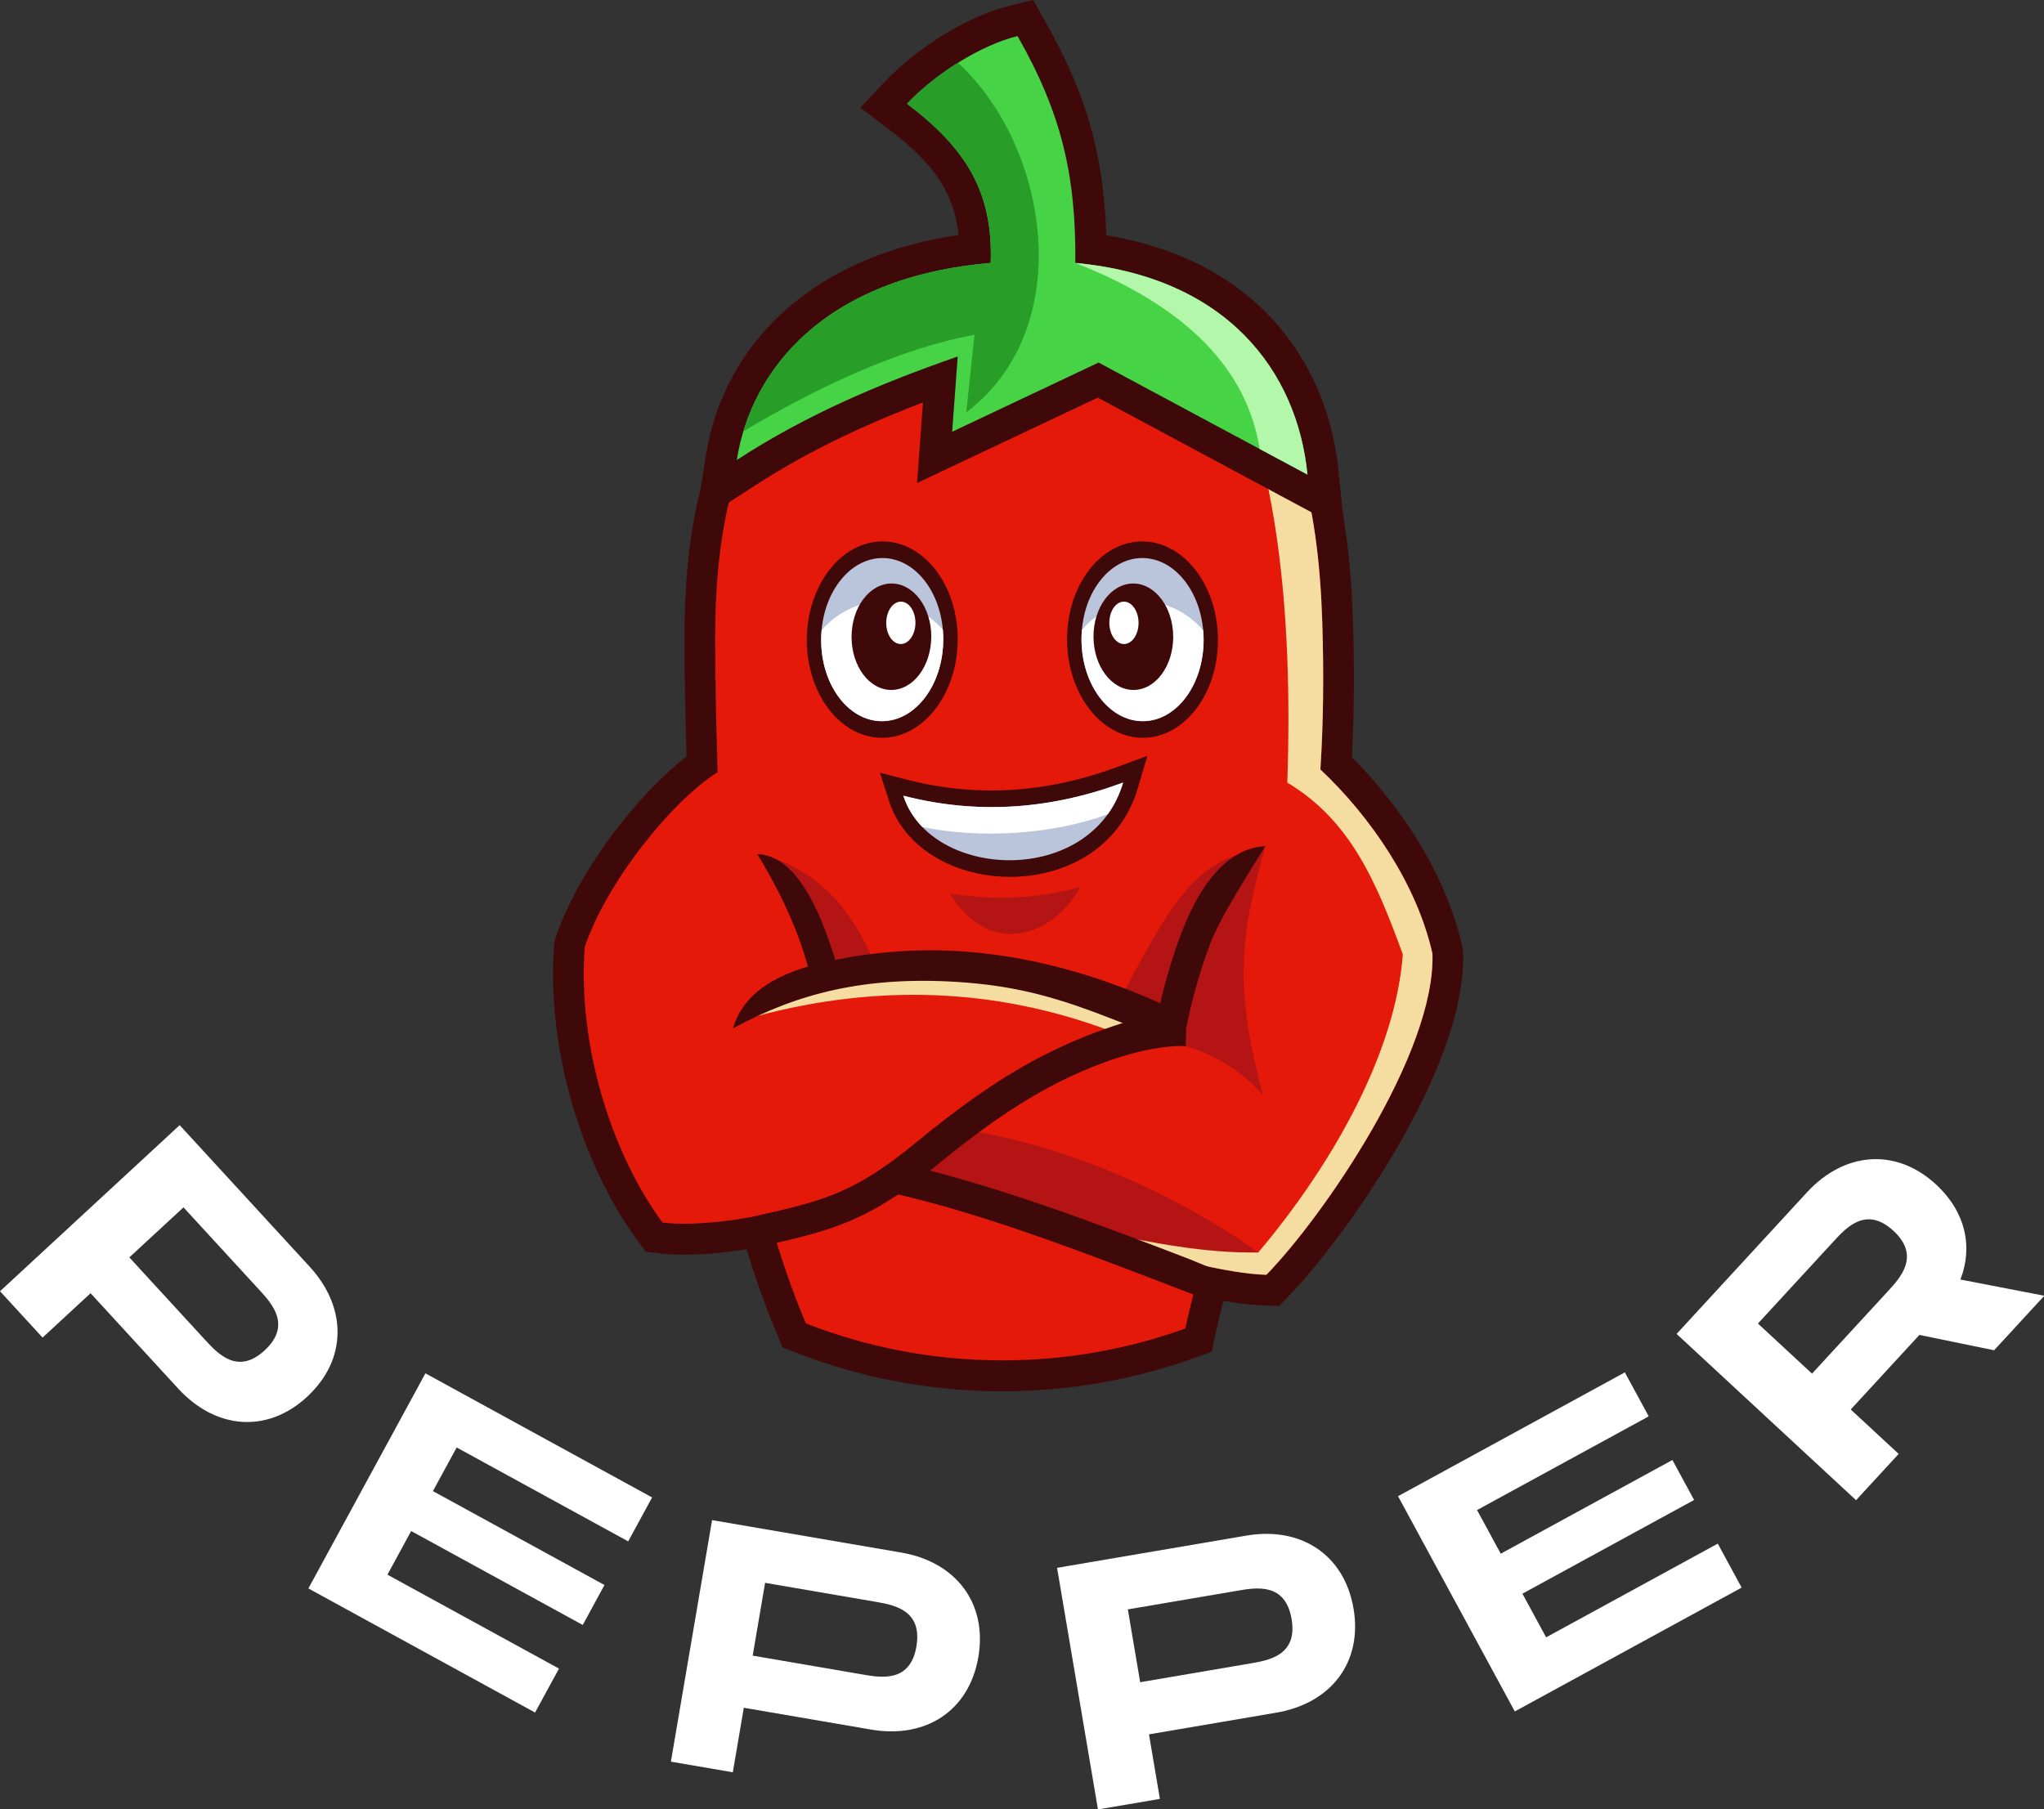 <?xml version="1.0" encoding="UTF-8" standalone="no"?>
<!-- Created with Inkscape (http://www.inkscape.org/) -->

<svg
   width="132.181mm"
   height="117.016mm"
   viewBox="0 0 132.181 117.016"
   version="1.1"
   id="svg5"
   inkscape:export-filename="logo-pepper.svg"
   inkscape:export-xdpi="400"
   inkscape:export-ydpi="400"
   xmlns:inkscape="http://www.inkscape.org/namespaces/inkscape"
   xmlns:sodipodi="http://sodipodi.sourceforge.net/DTD/sodipodi-0.dtd"
   xmlns="http://www.w3.org/2000/svg"
   xmlns:svg="http://www.w3.org/2000/svg">
  <rect x="0" y="0" width="132.181" height="117.016" fill="#333333" stroke="none"/>
  <sodipodi:namedview
     id="namedview7"
     pagecolor="#ffffff"
     bordercolor="#666666"
     borderopacity="1.0"
     inkscape:showpageshadow="2"
     inkscape:pageopacity="0.0"
     inkscape:pagecheckerboard="0"
     inkscape:deskcolor="#d1d1d1"
     inkscape:document-units="mm"
     showgrid="false"
     inkscape:zoom="1.1893044"
     inkscape:cx="-37.41683"
     inkscape:cy="262.33822"
     inkscape:window-width="1920"
     inkscape:window-height="1131"
     inkscape:window-x="0"
     inkscape:window-y="0"
     inkscape:window-maximized="1"
     inkscape:current-layer="g337" />
  <defs
     id="defs2">
    <clipPath
       id="clip0_248_5552-3">
      <rect
         width="114"
         height="99"
         fill="#ffffff"
         id="rect339"
         x="0"
         y="0" />
    </clipPath>
  </defs>
  <g
     inkscape:label="Calque 1"
     inkscape:groupmode="layer"
     id="layer1"
     transform="translate(-66.543,-88.224)">
    <g
       clip-path="url(#clip0_248_5552-3)"
       id="g337"
       transform="matrix(1.213,0,0,1.213,62.443,88.224)">
      <path
         d="m 43.142,33.953 c 0.003,1.32 0.014,2.364 0.035,3.458 0.021,1.048 0.052,2.193 0.094,3.715 l 0.026,0.935 -0.782,0.499 c -1.133,0.723 -2.515,2.123 -3.746,3.746 -1.12,1.476 -2.085,3.095 -2.594,4.513 -0.142,2.308 0.174,4.713 0.809,6.961 0.617,2.185 1.528,4.204 2.604,5.824 0.49,0.012 1.046,-0.011 1.616,-0.061 1.005,-0.088 1.995,-0.25 2.73,-0.44 l 1.564,-0.403 0.424,1.561 c 0.274,1.01 0.567,1.98 0.881,2.902 0.248,0.732 0.508,1.438 0.779,2.115 1.355,0.492 2.758,0.879 4.198,1.149 1.619,0.305 3.303,0.464 5.04,0.464 1.605,0 3.17,-0.138 4.683,-0.401 1.265,-0.221 2.492,-0.524 3.673,-0.906 0.068,-0.282 0.14,-0.57 0.216,-0.864 0.158,-0.609 0.317,-1.179 0.477,-1.719 l 0.43,-1.454 1.474,0.309 c 0.56,0.117 1.137,0.236 1.659,0.32 0.272,0.044 0.539,0.081 0.799,0.109 1.669,-1.857 3.974,-5.043 5.682,-8.344 1.284,-2.483 2.21,-4.979 2.204,-6.886 -0.356,-1.503 -1.028,-3.009 -1.889,-4.425 -1.005,-1.654 -2.262,-3.167 -3.576,-4.403 l -0.562,-0.529 0.049,-0.771 c 0.079,-1.237 0.126,-2.468 0.142,-3.706 0.016,-1.275 0.002,-2.609 -0.043,-4.017 -0.138,-4.326 -0.766,-8.524 -2.766,-11.567 -1.912,-2.908 -5.207,-4.834 -10.779,-4.886 -6.322,-0.059 -10.202,1.894 -12.472,4.963 -2.329,3.151 -3.087,7.559 -3.079,12.24 z m -3.235,3.523 c -0.021,-1.09 -0.033,-2.151 -0.035,-3.523 -0.01,-5.312 0.907,-10.39 3.72,-14.195 2.872,-3.886 7.601,-6.359 15.127,-6.289 6.848,0.064 10.992,2.574 13.485,6.366 2.405,3.658 3.151,8.423 3.305,13.265 0.046,1.435 0.06,2.816 0.043,4.158 -0.014,1.094 -0.047,2.13 -0.098,3.116 1.31,1.316 2.55,2.866 3.57,4.544 1.062,1.747 1.891,3.646 2.322,5.586 l 0.034,0.152 0.005,0.157 c 0.077,2.55 -1.019,5.654 -2.56,8.633 -2.041,3.947 -4.905,7.775 -6.754,9.674 l -0.501,0.515 -0.711,-0.019 c -0.643,-0.018 -1.295,-0.093 -1.939,-0.197 -0.106,-0.017 -0.21,-0.035 -0.313,-0.052 -0.016,0.059 -0.031,0.119 -0.047,0.178 -0.131,0.504 -0.26,1.047 -0.386,1.638 l -0.191,0.892 -0.861,0.311 c -1.643,0.593 -3.338,1.047 -5.068,1.349 -1.708,0.297 -3.457,0.453 -5.235,0.453 -1.913,0 -3.8,-0.182 -5.643,-0.528 -1.88,-0.354 -3.696,-0.879 -5.431,-1.559 l -0.639,-0.25 -0.272,-0.644 c -0.422,-0.999 -0.799,-1.995 -1.136,-2.985 -0.183,-0.539 -0.356,-1.076 -0.518,-1.612 -0.554,0.092 -1.131,0.167 -1.694,0.217 -1.066,0.094 -2.132,0.108 -2.986,7e-4 l -0.696,-0.088 -0.419,-0.568 c -1.495,-2.025 -2.753,-4.655 -3.556,-7.5 -0.75,-2.657 -1.112,-5.52 -0.911,-8.276 l 0.014,-0.19 0.07,-0.209 c 0.61,-1.836 1.798,-3.88 3.164,-5.681 1.199,-1.58 2.559,-3.007 3.812,-3.977 -0.029,-1.069 -0.052,-1.958 -0.07,-2.858 z"
         fill="#400909"
         id="path255" />
      <path
         fill-rule="evenodd"
         clip-rule="evenodd"
         d="m 41.507,33.953 c 0.005,2.692 0.047,4.211 0.129,7.218 -2.512,1.603 -5.956,5.942 -7.084,9.336 -0.388,5.301 1.479,11.069 4.146,14.682 1.55,0.195 4.042,-0.087 5.639,-0.498 0.552,2.034 1.213,4.003 2.004,5.875 3.247,1.273 6.781,1.972 10.478,1.972 3.423,0 6.705,-0.6 9.751,-1.698 0.247,-1.154 0.544,-2.277 0.869,-3.376 1.129,0.236 2.348,0.481 3.457,0.511 3.05,-3.132 9.014,-11.804 8.853,-17.117 -0.82,-3.688 -3.288,-7.301 -5.975,-9.828 0.156,-2.446 0.19,-5.035 0.099,-7.877 -0.292,-9.168 -2.747,-17.927 -15.167,-18.042 -13.848,-0.129 -17.217,8.851 -17.199,18.844 z"
         fill="#e5190a"
         id="path257" />
      <path
         fill-rule="evenodd"
         clip-rule="evenodd"
         d="m 67.213,68.247 c 0.073,-0.263 0.149,-0.524 0.226,-0.784 1.13,0.236 2.348,0.481 3.457,0.511 l -0.435,-1.19 c -4.774,-3.424 -10.931,-5.906 -15.944,-6.576 -1.672,1.275 -2.651,0.954 -4.323,2.229 l 17.019,5.81 z"
         fill="#b51414"
         id="path259" />
      <path
         fill-rule="evenodd"
         clip-rule="evenodd"
         d="m 47.21,51.656 c -0.513,-1.509 -1.026,-3.019 -1.539,-4.529 -0.331,-0.45 -0.662,-0.9 -0.993,-1.35 2.525,0.942 3.983,2.642 5.226,5.326 1.577,0.1 5.821,0.317 7.398,0.417 1.476,0.432 4.542,0.889 6.018,1.32 2.437,-4.547 3.85,-7.132 7.149,-7.474 -1.667,3.226 -3.019,6.41 -4.686,9.636 -2.847,-0.961 -5.695,-1.921 -8.541,-2.882 -3.343,-0.154 -6.686,-0.309 -10.029,-0.464 z"
         fill="#b51414"
         id="path261" />
      <path
         fill-rule="evenodd"
         clip-rule="evenodd"
         d="m 70.844,45.12 c -0.8,0.429 -0.759,0.112 -1.559,0.541 -1.981,2.939 -3.046,6.346 -4.064,9.778 2.66,0.501 4.338,1.632 5.489,2.959 -1.42,-5.439 -1.367,-8.028 0.134,-13.279 z"
         fill="#b51414"
         id="path263" />
      <path
         fill-rule="evenodd"
         clip-rule="evenodd"
         d="m 67.214,68.242 c 0.073,-0.261 0.148,-0.52 0.224,-0.778 1.13,0.236 2.348,0.481 3.457,0.511 3.05,-3.132 9.014,-11.804 8.853,-17.117 -0.82,-3.688 -3.288,-7.3 -5.974,-9.828 0.155,-2.446 0.19,-5.035 0.099,-7.877 -0.198,-6.203 -1.387,-12.217 -5.981,-15.495 3.634,5.791 4.426,15.173 4.116,24.073 3.342,2 4.732,5.237 6.159,9.158 -0.378,5.117 -3.598,11.019 -7.706,15.896 -2.843,0.046 -5.585,-0.502 -8.701,-1.144 l 5.455,2.602 z"
         fill="#f5dda1"
         id="path265" />
      <path
         d="m 70.553,22.053 c -0.542,-1.244 -1.327,-2.385 -2.38,-3.345 -1.745,-1.591 -4.246,-2.711 -7.615,-3.023 l -1.528,-0.142 0.013,-1.536 c 0.019,-2.192 -0.153,-4.055 -0.602,-5.844 -0.349,-1.393 -0.871,-2.751 -1.606,-4.199 -0.458,0.202 -0.936,0.456 -1.411,0.747 -0.389,0.238 -0.77,0.498 -1.131,0.774 1.006,0.935 1.795,1.907 2.381,2.988 0.881,1.624 1.266,3.417 1.19,5.6 l -0.052,1.494 -1.477,0.125 c -3.672,0.31 -6.389,1.389 -8.307,2.877 -0.83,0.644 -1.513,1.368 -2.061,2.14 0.548,-0.276 1.101,-0.541 1.66,-0.798 1.992,-0.914 4.067,-1.716 6.27,-2.483 l 2.394,-0.833 -0.186,2.531 -0.085,1.157 5.218,-2.466 0.756,-0.357 0.74,0.397 z m -0.133,-5.822 c 2.618,2.387 3.992,5.576 4.324,8.912 l 0.31,3.116 -2.753,-1.477 -10.396,-5.579 -7.049,3.331 -2.587,1.223 0.21,-2.854 0.106,-1.442 c -1.224,0.468 -2.412,0.96 -3.573,1.492 -1.874,0.86 -3.674,1.827 -5.442,2.975 l -3.14,2.038 0.586,-3.703 c 0.478,-3.021 2.037,-6.062 4.974,-8.342 2.102,-1.631 4.9,-2.862 8.497,-3.391 -0.1,-0.927 -0.344,-1.731 -0.739,-2.459 -0.607,-1.12 -1.606,-2.137 -3.015,-3.204 l -1.487,-1.127 1.278,-1.357 c 0.882,-0.936 2.003,-1.82 3.162,-2.53 1.182,-0.724 2.435,-1.285 3.551,-1.557 l 1.219,-0.297 0.623,1.097 c 1.248,2.195 2.082,4.181 2.602,6.254 0.411,1.638 0.62,3.321 0.678,5.196 3.428,0.56 6.089,1.886 8.062,3.684 z"
         fill="#400909"
         id="path267" />
      <path
         fill-rule="evenodd"
         clip-rule="evenodd"
         d="m 73.085,25.308 c -0.548,-5.51 -4.293,-10.537 -12.377,-11.287 0.04,-4.687 -0.741,-7.982 -3.08,-12.098 -1.881,0.459 -4.33,1.952 -5.89,3.609 3.183,2.411 4.59,4.737 4.459,8.49 -8.801,0.745 -12.77,5.657 -13.536,10.504 3.678,-2.388 7.483,-4.022 11.777,-5.517 l -0.295,4.012 7.805,-3.689 11.135,5.975 z"
         fill="#46d446"
         id="path269" />
      <path
         fill-rule="evenodd"
         clip-rule="evenodd"
         d="m 73.085,25.307 c -0.548,-5.51 -4.293,-10.537 -12.377,-11.287 5.905,2.317 9.142,5.639 9.828,9.919 l 2.549,1.367 z"
         fill="#b2f7aa"
         id="path271" />
      <path
         fill-rule="evenodd"
         clip-rule="evenodd"
         d="m 54.452,3.345 c -1.003,0.625 -1.963,1.386 -2.715,2.186 3.182,2.411 4.59,4.737 4.459,8.49 -7.877,0.666 -11.883,4.672 -13.187,8.981 3.979,-2.379 8.344,-4.418 12.322,-5.15 l -0.437,4.136 c 5.938,-4.492 4.425,-14.157 -0.442,-18.643 z"
         fill="#289e28"
         id="path273" />
      <path
         fill-rule="evenodd"
         clip-rule="evenodd"
         d="m 43.798,54.161 c 6.319,-1.671 12.574,-1.509 18.756,0.8 0.525,-0.173 1.05,-0.346 1.575,-0.519 -0.474,-0.325 -0.948,-0.65 -1.421,-0.974 -6.987,-2.515 -15.259,-2.812 -18.909,0.692 z"
         fill="#f5dda1"
         id="path275" />
      <path
         d="m 43.888,64.794 c 1.657,-0.377 2.941,-0.679 4.179,-1.205 1.233,-0.523 2.468,-1.287 4.065,-2.6 2.285,-1.879 4.263,-3.308 6.364,-4.441 2.115,-1.141 4.345,-1.98 7.123,-2.675 l 0.975,1.904 c -2.354,-0.061 -5.33,1.143 -7.323,2.218 -2.006,1.082 -3.903,2.453 -6.101,4.261 -1.73,1.422 -3.09,2.259 -4.469,2.844 -1.373,0.583 -2.719,0.9 -4.454,1.295 l -0.359,-1.602 z"
         fill="#400909"
         id="path277" />
      <path
         d="m 67.335,69.157 -1.076,-0.414 c -5.256,-2.022 -10.409,-4.005 -15.277,-5.117 l 0.359,-1.602 c 5.008,1.144 10.197,3.095 15.495,5.134 l 1.156,0.477 -0.657,1.522 z"
         fill="#400909"
         id="path279" />
      <path
         d="m 48.263,52.289 c -0.507,0.206 -1.013,0.412 -1.52,0.618 -0.426,-2.74 -1.895,-5.585 -2.992,-7.362 2.848,0.067 4.106,5.671 4.512,6.745 z"
         fill="#400909"
         id="path281" />
      <path
         d="m 51.707,41.566 c 1.905,0.492 3.791,0.667 5.66,0.547 1.876,-0.12 3.743,-0.536 5.603,-1.226 l 1.579,-0.586 -0.507,1.722 c -0.49,1.663 -1.508,2.866 -2.777,3.646 -1.174,0.721 -2.567,1.073 -3.947,1.087 -1.383,0.013 -2.762,-0.313 -3.903,-0.949 -1.234,-0.688 -2.204,-1.735 -2.645,-3.111 l -0.48,-1.495 1.417,0.366 z m 5.812,2.317 c -1.381,0.088 -2.767,0.03 -4.159,-0.183 0.231,0.2 0.488,0.378 0.766,0.533 0.902,0.503 2.003,0.761 3.117,0.75 1.117,-0.011 2.238,-0.292 3.176,-0.869 0.394,-0.242 0.756,-0.538 1.069,-0.89 -1.315,0.351 -2.638,0.573 -3.97,0.658 z"
         fill="#400909"
         id="path283" />
      <path
         fill-rule="evenodd"
         clip-rule="evenodd"
         d="m 51.541,42.43 c 3.962,1.023 7.864,0.727 11.715,-0.702 -1.649,5.597 -10.267,5.213 -11.715,0.702 z"
         fill="#bac4db"
         id="path285" />
      <path
         fill-rule="evenodd"
         clip-rule="evenodd"
         d="m 51.541,42.43 c 3.962,1.023 7.864,0.727 11.715,-0.702 -0.189,0.641 -0.47,1.203 -0.821,1.691 -3.015,1.101 -6.797,1.307 -9.88,0.681 -0.456,-0.469 -0.808,-1.028 -1.014,-1.67 z"
         fill="#ffffff"
         id="path287" />
      <path
         fill-rule="evenodd"
         clip-rule="evenodd"
         d="m 54.033,47.658 c 2.457,0.34 4.566,0.284 6.957,-0.368 -1.664,2.926 -5.015,3.598 -6.957,0.368 z"
         fill="#b51414"
         id="path289" />
      <path
         d="m 47.933,51.177 c 2.178,-0.431 4.396,-0.599 6.643,-0.454 3.52,0.228 7.103,1.172 10.659,2.772 0.294,-1.261 0.662,-2.502 1.119,-3.718 1.238,-3.29 2.912,-4.599 4.489,-4.658 -0.86,1.385 -2.41,3.783 -2.957,5.237 -0.552,1.467 -0.964,2.961 -1.27,4.475 l -0.022,0.962 c -4.535,-1.534 -6.964,-3.095 -12.122,-3.43 -4.983,-0.323 -8.611,0.615 -12.015,2.474 0.647,-2.249 3.032,-3.178 5.474,-3.661 z"
         fill="#400909"
         id="path291" />
      <path
         fill-rule="evenodd"
         clip-rule="evenodd"
         d="m 50.436,28.87 c 2.222,0.003 4.014,2.35 4.002,5.241 -0.011,2.892 -1.822,5.233 -4.043,5.23 -2.222,-0.003 -4.014,-2.35 -4.002,-5.241 0.011,-2.892 1.822,-5.234 4.043,-5.23 z"
         fill="#400909"
         id="path293" />
      <path
         fill-rule="evenodd"
         clip-rule="evenodd"
         d="m 50.43,29.756 c 1.798,0.003 3.248,1.951 3.238,4.353 -0.009,2.402 -1.474,4.347 -3.272,4.345 -1.798,-0.002 -3.248,-1.951 -3.238,-4.353 0.009,-2.402 1.474,-4.347 3.272,-4.345 z"
         fill="#bac4db"
         id="path295" />
      <path
         fill-rule="evenodd"
         clip-rule="evenodd"
         d="m 53.646,33.582 c 0.015,0.173 0.023,0.349 0.022,0.528 -0.009,2.402 -1.474,4.347 -3.272,4.345 -1.797,-0.002 -3.248,-1.952 -3.238,-4.353 7e-4,-0.166 0.009,-0.329 0.023,-0.491 0.825,-0.951 1.98,-1.542 3.256,-1.542 1.259,0.002 2.396,0.581 3.21,1.513 z"
         fill="#ffffff"
         id="path297" />
      <path
         fill-rule="evenodd"
         clip-rule="evenodd"
         d="m 50.914,31.114 c 1.173,0.002 2.12,1.274 2.114,2.841 -0.006,1.567 -0.962,2.837 -2.135,2.835 -1.173,-0.001 -2.12,-1.274 -2.114,-2.841 0.006,-1.568 0.962,-2.837 2.135,-2.835 z"
         fill="#400909"
         id="path299" />
      <path
         fill-rule="evenodd"
         clip-rule="evenodd"
         d="m 51.409,32.081 c 0.43,8e-4 0.777,0.507 0.775,1.131 -0.002,0.624 -0.353,1.13 -0.782,1.129 -0.43,-7e-4 -0.777,-0.507 -0.775,-1.131 0.002,-0.624 0.353,-1.13 0.783,-1.129 z"
         fill="#ffffff"
         id="path301" />
      <path
         fill-rule="evenodd"
         clip-rule="evenodd"
         d="m 64.27,28.87 c -2.222,0.003 -4.014,2.35 -4.002,5.241 0.011,2.892 1.822,5.233 4.043,5.23 2.222,-0.003 4.014,-2.35 4.002,-5.241 -0.011,-2.892 -1.822,-5.234 -4.043,-5.23 z"
         fill="#400909"
         id="path303" />
      <path
         fill-rule="evenodd"
         clip-rule="evenodd"
         d="m 64.275,29.756 c -1.798,0.003 -3.248,1.951 -3.238,4.353 0.009,2.402 1.474,4.347 3.272,4.345 1.798,-0.002 3.248,-1.951 3.238,-4.353 -0.009,-2.402 -1.474,-4.347 -3.272,-4.345 z"
         fill="#bac4db"
         id="path305" />
      <path
         fill-rule="evenodd"
         clip-rule="evenodd"
         d="m 61.059,33.582 c -0.015,0.173 -0.023,0.349 -0.022,0.528 0.009,2.402 1.474,4.347 3.272,4.345 1.798,-0.002 3.248,-1.952 3.239,-4.353 -8e-4,-0.166 -0.009,-0.329 -0.023,-0.491 -0.825,-0.951 -1.98,-1.542 -3.256,-1.542 -1.26,0.002 -2.396,0.581 -3.21,1.513 z"
         fill="#ffffff"
         id="path307" />
      <path
         fill-rule="evenodd"
         clip-rule="evenodd"
         d="m 63.791,31.114 c -1.173,0.002 -2.12,1.274 -2.114,2.841 0.006,1.567 0.962,2.837 2.135,2.835 1.173,-0.001 2.119,-1.274 2.114,-2.841 -0.006,-1.568 -0.962,-2.837 -2.135,-2.835 z"
         fill="#400909"
         id="path309" />
      <path
         fill-rule="evenodd"
         clip-rule="evenodd"
         d="m 63.296,32.081 c -0.43,8e-4 -0.777,0.507 -0.775,1.131 0.002,0.624 0.353,1.13 0.783,1.129 0.43,-7e-4 0.777,-0.507 0.775,-1.131 -0.002,-0.624 -0.353,-1.13 -0.782,-1.129 z"
         fill="#ffffff"
         id="path311" />
      <path
         d="m 19.756,74.478 c -2.134,1.973 -4.877,1.742 -6.882,-0.441 l -4.665,-5.079 -2.559,2.365 -2.269,-2.471 9.577,-8.855 6.934,7.55 c 2.005,2.183 1.997,4.957 -0.137,6.93 z m -2.269,-2.471 c 1.45,-1.341 0.391,-2.494 -0.29,-3.235 l -4.035,-4.393 -2.887,2.669 4.035,4.393 c 0.681,0.741 1.74,1.894 3.177,0.566 z"
         fill="#e5190a"
         id="path313"
         style="fill:#ffffff;fill-opacity:1" />
      <path
         d="m 27.726,77.183 -1.266,2.326 9.146,5.008 -1.159,2.13 -9.146,-5.008 -1.266,2.327 9.146,5.008 -1.275,2.343 -12.085,-6.617 6.239,-11.47 12.085,6.617 -1.275,2.343 -9.146,-5.008 z"
         fill="#e5190a"
         id="path317"
         style="fill:#ffffff;fill-opacity:1" />
      <path
         d="m 55.537,88.358 c -0.489,2.87 -2.802,4.367 -5.718,3.867 l -6.785,-1.164 -0.586,3.441 -3.301,-0.566 2.195,-12.88 10.087,1.73 c 2.916,0.5 4.598,2.701 4.109,5.572 z m -3.301,-0.566 c 0.332,-1.95 -1.208,-2.215 -2.198,-2.385 l -5.869,-1.007 -0.661,3.882 5.869,1.007 c 0.99,0.17 2.531,0.434 2.86,-1.498 z"
         fill="#e5190a"
         id="path321"
         style="fill:#ffffff;fill-opacity:1" />
      <path
         d="m 75.541,85.775 c 0.486,2.871 -1.202,5.052 -4.119,5.549 l -6.787,1.156 0.582,3.442 -3.302,0.562 -2.18,-12.883 10.089,-1.718 c 2.916,-0.497 5.23,1.021 5.716,3.892 z m -3.302,0.562 c -0.33,-1.951 -1.871,-1.688 -2.861,-1.52 l -5.87,1 0.657,3.883 5.87,-1 c 0.99,-0.169 2.531,-0.431 2.204,-2.364 z"
         fill="#e5190a"
         id="path325"
         style="fill:#ffffff;fill-opacity:1" />
      <path
         d="m 82.125,80.519 1.263,2.328 9.152,-4.997 1.156,2.132 -9.152,4.997 1.263,2.328 9.152,-4.997 1.272,2.345 -12.093,6.603 -6.226,-11.477 12.093,-6.603 1.272,2.345 -9.152,4.997 z"
         fill="#e5190a"
         id="path329"
         style="fill:#ffffff;fill-opacity:1" />
      <path
         d="m 107.895,68.228 4.472,0.865 -2.677,2.907 -3.982,-0.819 -3.661,3.977 2.556,2.368 -2.272,2.468 -9.567,-8.866 6.943,-7.542 c 2.007,-2.18 4.763,-2.396 6.896,-0.42 1.557,1.444 1.974,3.303 1.292,5.061 z m -7.911,5.018 4.039,-4.388 c 0.682,-0.741 1.742,-1.892 0.307,-3.222 -1.449,-1.343 -2.509,-0.191 -3.19,0.55 l -4.04,4.388 2.884,2.672 z"
         fill="#e5190a"
         id="path333"
         style="fill:#ffffff;fill-opacity:1" />
    </g>
  </g>
</svg>

